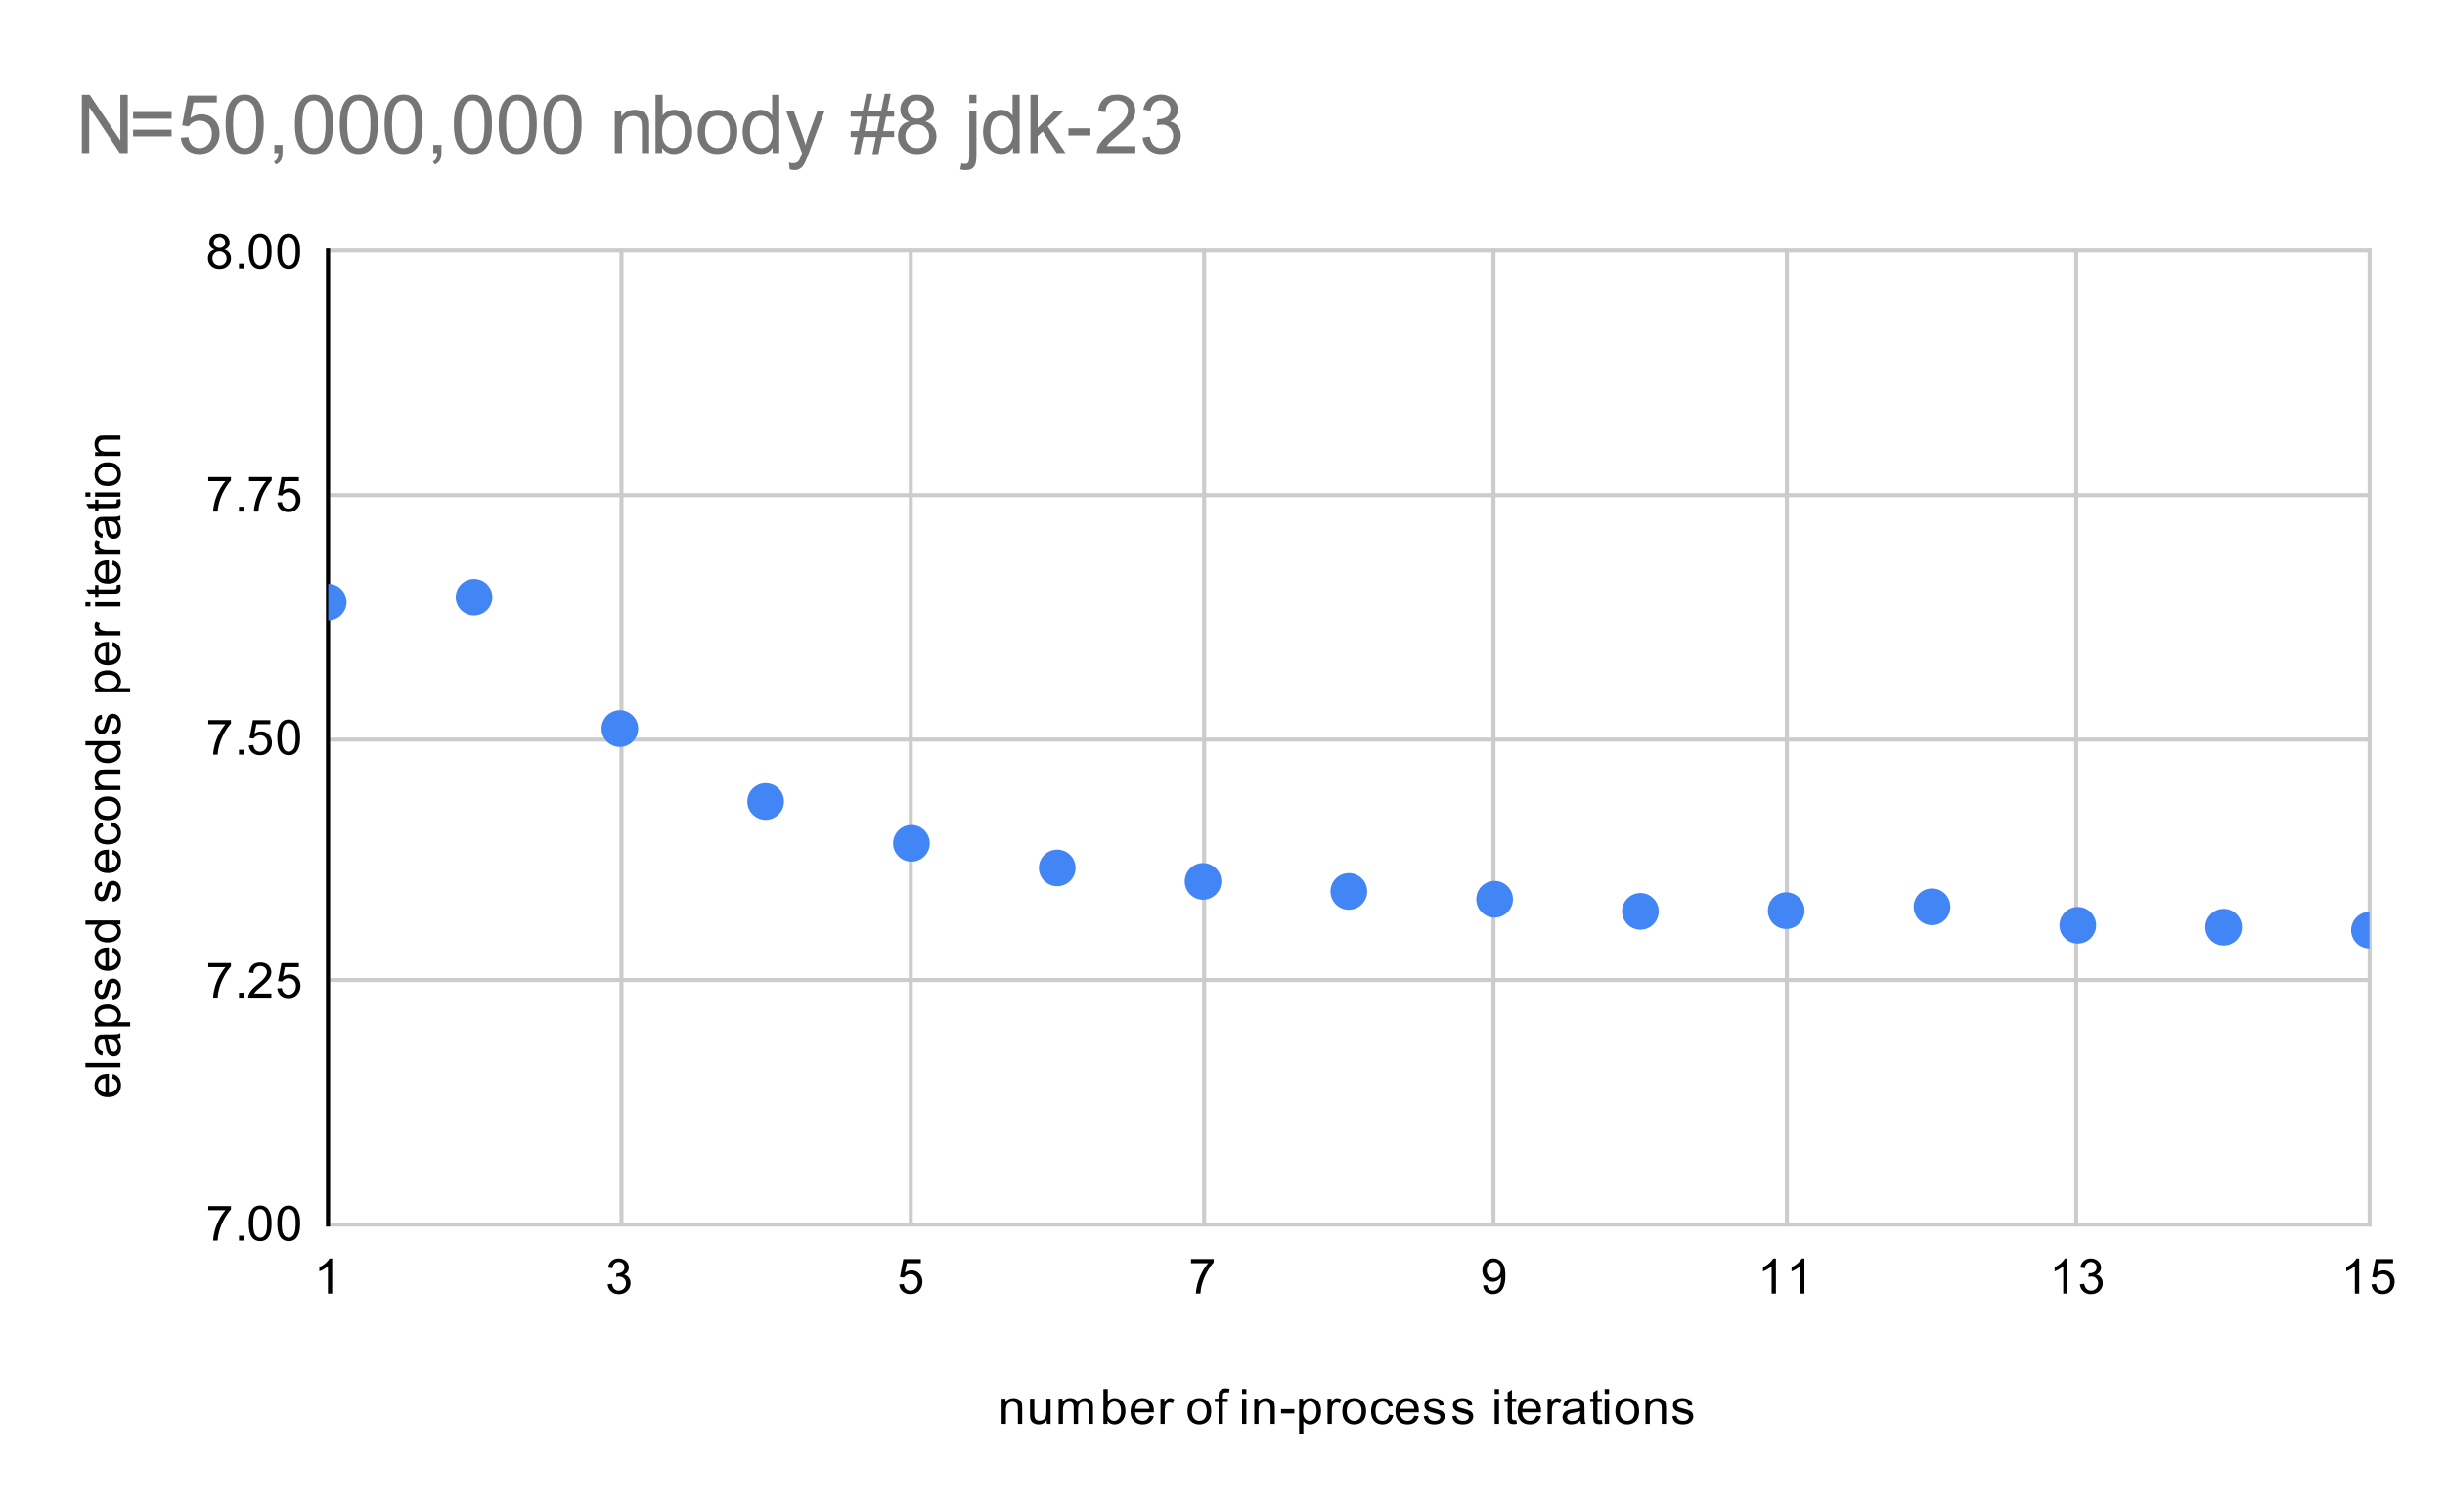 <svg version="1.1" viewBox="0.0 0.0 600.0 371.0" fill="none" stroke="none" stroke-linecap="square" stroke-miterlimit="10" width="600" height="371" xmlns:xlink="http://www.w3.org/1999/xlink" xmlns="http://www.w3.org/2000/svg"><path fill="#ffffff" d="M0 0L600.0 0L600.0 371.0L0 371.0L0 0Z" fill-rule="nonzero"/><path stroke="#cccccc" stroke-width="1.0" stroke-linecap="butt" d="M80.5 61.5L80.5 300.5" fill-rule="nonzero"/><path stroke="#cccccc" stroke-width="1.0" stroke-linecap="butt" d="M152.5 61.5L152.5 300.5" fill-rule="nonzero"/><path stroke="#cccccc" stroke-width="1.0" stroke-linecap="butt" d="M223.5 61.5L223.5 300.5" fill-rule="nonzero"/><path stroke="#cccccc" stroke-width="1.0" stroke-linecap="butt" d="M295.5 61.5L295.5 300.5" fill-rule="nonzero"/><path stroke="#cccccc" stroke-width="1.0" stroke-linecap="butt" d="M366.5 61.5L366.5 300.5" fill-rule="nonzero"/><path stroke="#cccccc" stroke-width="1.0" stroke-linecap="butt" d="M438.5 61.5L438.5 300.5" fill-rule="nonzero"/><path stroke="#cccccc" stroke-width="1.0" stroke-linecap="butt" d="M509.5 61.5L509.5 300.5" fill-rule="nonzero"/><path stroke="#cccccc" stroke-width="1.0" stroke-linecap="butt" d="M581.5 61.5L581.5 300.5" fill-rule="nonzero"/><path stroke="#cccccc" stroke-width="1.0" stroke-linecap="butt" d="M80.5 300.5L581.5 300.5" fill-rule="nonzero"/><path stroke="#cccccc" stroke-width="1.0" stroke-linecap="butt" d="M80.5 240.5L581.5 240.5" fill-rule="nonzero"/><path stroke="#cccccc" stroke-width="1.0" stroke-linecap="butt" d="M80.5 181.5L581.5 181.5" fill-rule="nonzero"/><path stroke="#cccccc" stroke-width="1.0" stroke-linecap="butt" d="M80.5 121.5L581.5 121.5" fill-rule="nonzero"/><path stroke="#cccccc" stroke-width="1.0" stroke-linecap="butt" d="M80.5 61.5L581.5 61.5" fill-rule="nonzero"/><path stroke="#000000" stroke-width="1.0" stroke-linecap="butt" stroke-opacity="0.0" d="M80.5 280.5L581.5 280.5" fill-rule="nonzero"/><path stroke="#000000" stroke-width="1.0" stroke-linecap="butt" stroke-opacity="0.0" d="M80.5 260.5L581.5 260.5" fill-rule="nonzero"/><path stroke="#000000" stroke-width="1.0" stroke-linecap="butt" stroke-opacity="0.0" d="M80.5 220.5L581.5 220.5" fill-rule="nonzero"/><path stroke="#000000" stroke-width="1.0" stroke-linecap="butt" stroke-opacity="0.0" d="M80.5 201.5L581.5 201.5" fill-rule="nonzero"/><path stroke="#000000" stroke-width="1.0" stroke-linecap="butt" stroke-opacity="0.0" d="M80.5 161.5L581.5 161.5" fill-rule="nonzero"/><path stroke="#000000" stroke-width="1.0" stroke-linecap="butt" stroke-opacity="0.0" d="M80.5 141.5L581.5 141.5" fill-rule="nonzero"/><path stroke="#000000" stroke-width="1.0" stroke-linecap="butt" stroke-opacity="0.0" d="M80.5 101.5L581.5 101.5" fill-rule="nonzero"/><path stroke="#000000" stroke-width="1.0" stroke-linecap="butt" stroke-opacity="0.0" d="M80.5 81.5L581.5 81.5" fill-rule="nonzero"/><path stroke="#000000" stroke-width="1.0" stroke-linecap="butt" d="M80.5 300.5L80.5 61.5" fill-rule="nonzero"/><clipPath id="id_0"><path d="M80.55 61.917L581.45 61.917L581.45 300.45L80.55 300.45L80.55 61.917Z" clip-rule="nonzero"/></clipPath><path fill="#4285f4" clip-path="url(#id_0)" d="M85.05 147.789C85.05 150.274 83.035 152.289 80.55 152.289C78.065 152.289 76.05 150.274 76.05 147.789C76.05 145.303 78.065 143.289 80.55 143.289C83.035 143.289 85.05 145.303 85.05 147.789Z" fill-rule="nonzero"/><path fill="#4285f4" clip-path="url(#id_0)" d="M120.829 146.596C120.829 149.081 118.814 151.096 116.329 151.096C113.843 151.096 111.829 149.081 111.829 146.596C111.829 144.111 113.843 142.096 116.329 142.096C118.814 142.096 120.829 144.111 120.829 146.596Z" fill-rule="nonzero"/><path fill="#4285f4" clip-path="url(#id_0)" d="M156.607 178.798C156.607 181.283 154.592 183.298 152.107 183.298C149.622 183.298 147.607 181.283 147.607 178.798C147.607 176.313 149.622 174.298 152.107 174.298C154.592 174.298 156.607 176.313 156.607 178.798Z" fill-rule="nonzero"/><path fill="#4285f4" clip-path="url(#id_0)" d="M192.386 196.688C192.386 199.173 190.371 201.188 187.886 201.188C185.4 201.188 183.386 199.173 183.386 196.688C183.386 194.203 185.4 192.188 187.886 192.188C190.371 192.188 192.386 194.203 192.386 196.688Z" fill-rule="nonzero"/><path fill="#4285f4" clip-path="url(#id_0)" d="M228.164 206.945C228.164 209.43 226.15 211.445 223.664 211.445C221.179 211.445 219.164 209.43 219.164 206.945C219.164 204.46 221.179 202.445 223.664 202.445C226.15 202.445 228.164 204.46 228.164 206.945Z" fill-rule="nonzero"/><path fill="#4285f4" clip-path="url(#id_0)" d="M263.943 212.988C263.943 215.473 261.928 217.488 259.443 217.488C256.958 217.488 254.943 215.473 254.943 212.988C254.943 210.502 256.958 208.488 259.443 208.488C261.928 208.488 263.943 210.502 263.943 212.988Z" fill-rule="nonzero"/><path fill="#4285f4" clip-path="url(#id_0)" d="M299.721 216.282C299.721 218.767 297.707 220.782 295.221 220.782C292.736 220.782 290.721 218.767 290.721 216.282C290.721 213.797 292.736 211.782 295.221 211.782C297.707 211.782 299.721 213.797 299.721 216.282Z" fill-rule="nonzero"/><path fill="#4285f4" clip-path="url(#id_0)" d="M335.5 218.752C335.5 221.238 333.485 223.252 331.0 223.252C328.515 223.252 326.5 221.238 326.5 218.752C326.5 216.267 328.515 214.252 331.0 214.252C333.485 214.252 335.5 216.267 335.5 218.752Z" fill-rule="nonzero"/><path fill="#4285f4" clip-path="url(#id_0)" d="M371.279 220.674C371.279 223.159 369.264 225.174 366.779 225.174C364.293 225.174 362.279 223.159 362.279 220.674C362.279 218.189 364.293 216.174 366.779 216.174C369.264 216.174 371.279 218.189 371.279 220.674Z" fill-rule="nonzero"/><path fill="#4285f4" clip-path="url(#id_0)" d="M407.057 223.642C407.057 226.128 405.042 228.142 402.557 228.142C400.072 228.142 398.057 226.128 398.057 223.642C398.057 221.157 400.072 219.142 402.557 219.142C405.042 219.142 407.057 221.157 407.057 223.642Z" fill-rule="nonzero"/><path fill="#4285f4" clip-path="url(#id_0)" d="M442.836 223.469C442.836 225.954 440.821 227.969 438.336 227.969C435.85 227.969 433.836 225.954 433.836 223.469C433.836 220.983 435.85 218.969 438.336 218.969C440.821 218.969 442.836 220.983 442.836 223.469Z" fill-rule="nonzero"/><path fill="#4285f4" clip-path="url(#id_0)" d="M478.614 222.529C478.614 225.014 476.6 227.029 474.114 227.029C471.629 227.029 469.614 225.014 469.614 222.529C469.614 220.044 471.629 218.029 474.114 218.029C476.6 218.029 478.614 220.044 478.614 222.529Z" fill-rule="nonzero"/><path fill="#4285f4" clip-path="url(#id_0)" d="M514.393 227.055C514.393 229.54 512.378 231.555 509.893 231.555C507.408 231.555 505.393 229.54 505.393 227.055C505.393 224.57 507.408 222.555 509.893 222.555C512.378 222.555 514.393 224.57 514.393 227.055Z" fill-rule="nonzero"/><path fill="#4285f4" clip-path="url(#id_0)" d="M550.171 227.527C550.171 230.012 548.157 232.027 545.671 232.027C543.186 232.027 541.171 230.012 541.171 227.527C541.171 225.042 543.186 223.027 545.671 223.027C548.157 223.027 550.171 225.042 550.171 227.527Z" fill-rule="nonzero"/><path fill="#4285f4" clip-path="url(#id_0)" d="M585.95 228.254C585.95 230.739 583.935 232.754 581.45 232.754C578.965 232.754 576.95 230.739 576.95 228.254C576.95 225.769 578.965 223.754 581.45 223.754C583.935 223.754 585.95 225.769 585.95 228.254Z" fill-rule="nonzero"/><path fill="#000000" d="M245.797 349.45L245.797 343.231L246.734 343.231L246.734 344.106Q247.422 343.091 248.719 343.091Q249.281 343.091 249.75 343.294Q250.234 343.497 250.469 343.825Q250.703 344.153 250.797 344.591Q250.844 344.887 250.844 345.622L250.844 349.45L249.797 349.45L249.797 345.669Q249.797 345.012 249.672 344.7Q249.547 344.387 249.234 344.2Q248.922 343.997 248.5 343.997Q247.828 343.997 247.328 344.434Q246.844 344.856 246.844 346.044L246.844 349.45L245.797 349.45ZM256.875 349.45L256.875 348.528Q256.141 349.591 254.891 349.591Q254.344 349.591 253.859 349.387Q253.391 349.169 253.156 348.856Q252.922 348.528 252.828 348.059Q252.766 347.762 252.766 347.075L252.766 343.231L253.828 343.231L253.828 346.684Q253.828 347.497 253.891 347.794Q253.984 348.2 254.297 348.45Q254.625 348.684 255.109 348.684Q255.578 348.684 255.984 348.45Q256.406 348.2 256.578 347.778Q256.766 347.356 256.766 346.559L256.766 343.231L257.812 343.231L257.812 349.45L256.875 349.45ZM259.797 349.45L259.797 343.231L260.734 343.231L260.734 344.106Q261.031 343.637 261.516 343.372Q262.0 343.091 262.625 343.091Q263.312 343.091 263.75 343.372Q264.203 343.653 264.375 344.169Q265.125 343.091 266.297 343.091Q267.234 343.091 267.719 343.606Q268.219 344.106 268.219 345.184L268.219 349.45L267.172 349.45L267.172 345.528Q267.172 344.903 267.062 344.622Q266.969 344.341 266.703 344.169Q266.438 343.997 266.062 343.997Q265.406 343.997 264.969 344.434Q264.547 344.872 264.547 345.841L264.547 349.45L263.484 349.45L263.484 345.403Q263.484 344.7 263.219 344.356Q262.969 343.997 262.391 343.997Q261.938 343.997 261.562 344.231Q261.188 344.466 261.016 344.919Q260.844 345.372 260.844 346.216L260.844 349.45L259.797 349.45ZM271.766 349.45L270.781 349.45L270.781 340.856L271.844 340.856L271.844 343.919Q272.516 343.091 273.547 343.091Q274.125 343.091 274.625 343.325Q275.141 343.544 275.469 343.966Q275.812 344.387 276.0 344.981Q276.188 345.575 276.188 346.247Q276.188 347.841 275.391 348.716Q274.594 349.591 273.5 349.591Q272.391 349.591 271.766 348.669L271.766 349.45ZM271.75 346.294Q271.75 347.403 272.062 347.903Q272.562 348.716 273.406 348.716Q274.094 348.716 274.594 348.122Q275.109 347.528 275.109 346.325Q275.109 345.106 274.625 344.528Q274.141 343.95 273.453 343.95Q272.766 343.95 272.25 344.559Q271.75 345.153 271.75 346.294ZM282.047 347.45L283.141 347.575Q282.891 348.528 282.188 349.059Q281.484 349.591 280.406 349.591Q279.047 349.591 278.234 348.747Q277.438 347.903 277.438 346.387Q277.438 344.825 278.25 343.966Q279.062 343.091 280.344 343.091Q281.594 343.091 282.375 343.934Q283.172 344.778 283.172 346.325Q283.172 346.419 283.172 346.606L278.531 346.606Q278.594 347.637 279.109 348.184Q279.625 348.716 280.406 348.716Q280.984 348.716 281.391 348.419Q281.812 348.106 282.047 347.45ZM278.594 345.747L282.062 345.747Q282.0 344.95 281.672 344.559Q281.156 343.95 280.359 343.95Q279.625 343.95 279.125 344.434Q278.641 344.919 278.594 345.747ZM284.781 349.45L284.781 343.231L285.734 343.231L285.734 344.169Q286.094 343.512 286.391 343.309Q286.703 343.091 287.078 343.091Q287.609 343.091 288.156 343.419L287.797 344.403Q287.406 344.169 287.031 344.169Q286.672 344.169 286.391 344.387Q286.125 344.591 286.016 344.966Q285.828 345.528 285.828 346.184L285.828 349.45L284.781 349.45ZM291.406 346.341Q291.406 344.606 292.359 343.778Q293.156 343.091 294.312 343.091Q295.594 343.091 296.406 343.934Q297.234 344.762 297.234 346.247Q297.234 347.45 296.875 348.137Q296.516 348.825 295.812 349.216Q295.125 349.591 294.312 349.591Q293.016 349.591 292.203 348.762Q291.406 347.919 291.406 346.341ZM292.484 346.341Q292.484 347.528 293.0 348.122Q293.531 348.716 294.312 348.716Q295.109 348.716 295.625 348.122Q296.141 347.528 296.141 346.309Q296.141 345.153 295.609 344.559Q295.094 343.966 294.312 343.966Q293.531 343.966 293.0 344.559Q292.484 345.137 292.484 346.341ZM299.047 349.45L299.047 344.044L298.109 344.044L298.109 343.231L299.047 343.231L299.047 342.559Q299.047 341.934 299.156 341.637Q299.312 341.216 299.688 340.966Q300.078 340.716 300.766 340.716Q301.219 340.716 301.75 340.825L301.594 341.731Q301.266 341.684 300.969 341.684Q300.484 341.684 300.281 341.887Q300.094 342.091 300.094 342.653L300.094 343.231L301.312 343.231L301.312 344.044L300.094 344.044L300.094 349.45L299.047 349.45ZM304.797 342.075L304.797 340.856L305.859 340.856L305.859 342.075L304.797 342.075ZM304.797 349.45L304.797 343.231L305.859 343.231L305.859 349.45L304.797 349.45ZM307.797 349.45L307.797 343.231L308.734 343.231L308.734 344.106Q309.422 343.091 310.719 343.091Q311.281 343.091 311.75 343.294Q312.234 343.497 312.469 343.825Q312.703 344.153 312.797 344.591Q312.844 344.887 312.844 345.622L312.844 349.45L311.797 349.45L311.797 345.669Q311.797 345.012 311.672 344.7Q311.547 344.387 311.234 344.2Q310.922 343.997 310.5 343.997Q309.828 343.997 309.328 344.434Q308.844 344.856 308.844 346.044L308.844 349.45L307.797 349.45ZM314.375 346.872L314.375 345.809L317.625 345.809L317.625 346.872L314.375 346.872ZM318.797 351.841L318.797 343.231L319.75 343.231L319.75 344.028Q320.094 343.559 320.516 343.325Q320.953 343.091 321.562 343.091Q322.359 343.091 322.969 343.497Q323.578 343.903 323.875 344.653Q324.188 345.403 324.188 346.294Q324.188 347.247 323.844 348.012Q323.516 348.778 322.859 349.184Q322.203 349.591 321.484 349.591Q320.953 349.591 320.531 349.372Q320.109 349.137 319.844 348.809L319.844 351.841L318.797 351.841ZM319.75 346.372Q319.75 347.575 320.234 348.153Q320.719 348.716 321.406 348.716Q322.109 348.716 322.609 348.122Q323.109 347.528 323.109 346.278Q323.109 345.091 322.625 344.512Q322.141 343.919 321.453 343.919Q320.781 343.919 320.266 344.544Q319.75 345.169 319.75 346.372ZM325.781 349.45L325.781 343.231L326.734 343.231L326.734 344.169Q327.094 343.512 327.391 343.309Q327.703 343.091 328.078 343.091Q328.609 343.091 329.156 343.419L328.797 344.403Q328.406 344.169 328.031 344.169Q327.672 344.169 327.391 344.387Q327.125 344.591 327.016 344.966Q326.828 345.528 326.828 346.184L326.828 349.45L325.781 349.45ZM329.406 346.341Q329.406 344.606 330.359 343.778Q331.156 343.091 332.312 343.091Q333.594 343.091 334.406 343.934Q335.234 344.762 335.234 346.247Q335.234 347.45 334.875 348.137Q334.516 348.825 333.812 349.216Q333.125 349.591 332.312 349.591Q331.016 349.591 330.203 348.762Q329.406 347.919 329.406 346.341ZM330.484 346.341Q330.484 347.528 331.0 348.122Q331.531 348.716 332.312 348.716Q333.109 348.716 333.625 348.122Q334.141 347.528 334.141 346.309Q334.141 345.153 333.609 344.559Q333.094 343.966 332.312 343.966Q331.531 343.966 331.0 344.559Q330.484 345.137 330.484 346.341ZM340.859 347.169L341.891 347.309Q341.719 348.372 341.016 348.981Q340.312 349.591 339.297 349.591Q338.016 349.591 337.234 348.762Q336.469 347.919 336.469 346.356Q336.469 345.356 336.797 344.606Q337.141 343.841 337.812 343.466Q338.5 343.091 339.312 343.091Q340.312 343.091 340.953 343.606Q341.609 344.106 341.797 345.059L340.766 345.216Q340.625 344.591 340.25 344.278Q339.875 343.95 339.344 343.95Q338.547 343.95 338.047 344.528Q337.547 345.091 337.547 346.325Q337.547 347.591 338.031 348.153Q338.516 348.716 339.281 348.716Q339.906 348.716 340.312 348.341Q340.734 347.966 340.859 347.169ZM347.047 347.45L348.141 347.575Q347.891 348.528 347.188 349.059Q346.484 349.591 345.406 349.591Q344.047 349.591 343.234 348.747Q342.438 347.903 342.438 346.387Q342.438 344.825 343.25 343.966Q344.062 343.091 345.344 343.091Q346.594 343.091 347.375 343.934Q348.172 344.778 348.172 346.325Q348.172 346.419 348.172 346.606L343.531 346.606Q343.594 347.637 344.109 348.184Q344.625 348.716 345.406 348.716Q345.984 348.716 346.391 348.419Q346.812 348.106 347.047 347.45ZM343.594 345.747L347.062 345.747Q347.0 344.95 346.672 344.559Q346.156 343.95 345.359 343.95Q344.625 343.95 344.125 344.434Q343.641 344.919 343.594 345.747ZM349.375 347.591L350.406 347.434Q350.5 348.059 350.891 348.387Q351.297 348.716 352.031 348.716Q352.75 348.716 353.094 348.434Q353.453 348.137 353.453 347.731Q353.453 347.372 353.141 347.169Q352.922 347.028 352.062 346.809Q350.906 346.512 350.453 346.309Q350.016 346.091 349.781 345.716Q349.547 345.341 349.547 344.872Q349.547 344.466 349.734 344.106Q349.922 343.747 350.25 343.512Q350.5 343.341 350.922 343.216Q351.344 343.091 351.844 343.091Q352.562 343.091 353.109 343.309Q353.672 343.512 353.938 343.872Q354.203 344.231 354.297 344.825L353.266 344.966Q353.203 344.497 352.859 344.231Q352.531 343.95 351.906 343.95Q351.188 343.95 350.875 344.2Q350.562 344.434 350.562 344.762Q350.562 344.966 350.688 345.122Q350.828 345.294 351.094 345.403Q351.25 345.466 352.031 345.669Q353.156 345.981 353.594 346.169Q354.031 346.356 354.281 346.716Q354.531 347.075 354.531 347.622Q354.531 348.153 354.219 348.622Q353.922 349.075 353.344 349.341Q352.766 349.591 352.031 349.591Q350.812 349.591 350.172 349.091Q349.547 348.575 349.375 347.591ZM356.375 347.591L357.406 347.434Q357.5 348.059 357.891 348.387Q358.297 348.716 359.031 348.716Q359.75 348.716 360.094 348.434Q360.453 348.137 360.453 347.731Q360.453 347.372 360.141 347.169Q359.922 347.028 359.062 346.809Q357.906 346.512 357.453 346.309Q357.016 346.091 356.781 345.716Q356.547 345.341 356.547 344.872Q356.547 344.466 356.734 344.106Q356.922 343.747 357.25 343.512Q357.5 343.341 357.922 343.216Q358.344 343.091 358.844 343.091Q359.562 343.091 360.109 343.309Q360.672 343.512 360.938 343.872Q361.203 344.231 361.297 344.825L360.266 344.966Q360.203 344.497 359.859 344.231Q359.531 343.95 358.906 343.95Q358.188 343.95 357.875 344.2Q357.562 344.434 357.562 344.762Q357.562 344.966 357.688 345.122Q357.828 345.294 358.094 345.403Q358.25 345.466 359.031 345.669Q360.156 345.981 360.594 346.169Q361.031 346.356 361.281 346.716Q361.531 347.075 361.531 347.622Q361.531 348.153 361.219 348.622Q360.922 349.075 360.344 349.341Q359.766 349.591 359.031 349.591Q357.812 349.591 357.172 349.091Q356.547 348.575 356.375 347.591ZM366.797 342.075L366.797 340.856L367.859 340.856L367.859 342.075L366.797 342.075ZM366.797 349.45L366.797 343.231L367.859 343.231L367.859 349.45L366.797 349.45ZM372.094 348.512L372.25 349.434Q371.797 349.528 371.453 349.528Q370.875 349.528 370.562 349.356Q370.25 349.169 370.109 348.872Q369.984 348.575 369.984 347.622L369.984 344.044L369.219 344.044L369.219 343.231L369.984 343.231L369.984 341.684L371.031 341.059L371.031 343.231L372.094 343.231L372.094 344.044L371.031 344.044L371.031 347.684Q371.031 348.137 371.078 348.262Q371.141 348.387 371.266 348.466Q371.391 348.544 371.625 348.544Q371.812 348.544 372.094 348.512ZM377.047 347.45L378.141 347.575Q377.891 348.528 377.188 349.059Q376.484 349.591 375.406 349.591Q374.047 349.591 373.234 348.747Q372.438 347.903 372.438 346.387Q372.438 344.825 373.25 343.966Q374.062 343.091 375.344 343.091Q376.594 343.091 377.375 343.934Q378.172 344.778 378.172 346.325Q378.172 346.419 378.172 346.606L373.531 346.606Q373.594 347.637 374.109 348.184Q374.625 348.716 375.406 348.716Q375.984 348.716 376.391 348.419Q376.812 348.106 377.047 347.45ZM373.594 345.747L377.062 345.747Q377.0 344.95 376.672 344.559Q376.156 343.95 375.359 343.95Q374.625 343.95 374.125 344.434Q373.641 344.919 373.594 345.747ZM379.781 349.45L379.781 343.231L380.734 343.231L380.734 344.169Q381.094 343.512 381.391 343.309Q381.703 343.091 382.078 343.091Q382.609 343.091 383.156 343.419L382.797 344.403Q382.406 344.169 382.031 344.169Q381.672 344.169 381.391 344.387Q381.125 344.591 381.016 344.966Q380.828 345.528 380.828 346.184L380.828 349.45L379.781 349.45ZM387.859 348.684Q387.266 349.184 386.719 349.387Q386.188 349.591 385.562 349.591Q384.531 349.591 383.984 349.091Q383.438 348.591 383.438 347.809Q383.438 347.356 383.641 346.981Q383.844 346.591 384.188 346.372Q384.531 346.137 384.953 346.028Q385.25 345.934 385.891 345.856Q387.156 345.716 387.766 345.497Q387.766 345.278 387.766 345.231Q387.766 344.575 387.469 344.309Q387.062 343.966 386.266 343.966Q385.531 343.966 385.172 344.231Q384.812 344.481 384.641 345.137L383.609 344.997Q383.75 344.341 384.078 343.934Q384.406 343.528 385.016 343.309Q385.625 343.091 386.422 343.091Q387.219 343.091 387.719 343.278Q388.219 343.466 388.453 343.747Q388.688 344.028 388.781 344.466Q388.828 344.731 388.828 345.434L388.828 346.841Q388.828 348.309 388.891 348.7Q388.969 349.091 389.172 349.45L388.062 349.45Q387.906 349.122 387.859 348.684ZM387.766 346.325Q387.188 346.559 386.047 346.731Q385.391 346.825 385.125 346.95Q384.859 347.059 384.703 347.278Q384.562 347.497 384.562 347.778Q384.562 348.2 384.875 348.481Q385.203 348.762 385.812 348.762Q386.422 348.762 386.891 348.497Q387.375 348.231 387.594 347.762Q387.766 347.403 387.766 346.716L387.766 346.325ZM393.094 348.512L393.25 349.434Q392.797 349.528 392.453 349.528Q391.875 349.528 391.562 349.356Q391.25 349.169 391.109 348.872Q390.984 348.575 390.984 347.622L390.984 344.044L390.219 344.044L390.219 343.231L390.984 343.231L390.984 341.684L392.031 341.059L392.031 343.231L393.094 343.231L393.094 344.044L392.031 344.044L392.031 347.684Q392.031 348.137 392.078 348.262Q392.141 348.387 392.266 348.466Q392.391 348.544 392.625 348.544Q392.812 348.544 393.094 348.512ZM393.797 342.075L393.797 340.856L394.859 340.856L394.859 342.075L393.797 342.075ZM393.797 349.45L393.797 343.231L394.859 343.231L394.859 349.45L393.797 349.45ZM396.406 346.341Q396.406 344.606 397.359 343.778Q398.156 343.091 399.312 343.091Q400.594 343.091 401.406 343.934Q402.234 344.762 402.234 346.247Q402.234 347.45 401.875 348.137Q401.516 348.825 400.812 349.216Q400.125 349.591 399.312 349.591Q398.016 349.591 397.203 348.762Q396.406 347.919 396.406 346.341ZM397.484 346.341Q397.484 347.528 398.0 348.122Q398.531 348.716 399.312 348.716Q400.109 348.716 400.625 348.122Q401.141 347.528 401.141 346.309Q401.141 345.153 400.609 344.559Q400.094 343.966 399.312 343.966Q398.531 343.966 398.0 344.559Q397.484 345.137 397.484 346.341ZM403.797 349.45L403.797 343.231L404.734 343.231L404.734 344.106Q405.422 343.091 406.719 343.091Q407.281 343.091 407.75 343.294Q408.234 343.497 408.469 343.825Q408.703 344.153 408.797 344.591Q408.844 344.887 408.844 345.622L408.844 349.45L407.797 349.45L407.797 345.669Q407.797 345.012 407.672 344.7Q407.547 344.387 407.234 344.2Q406.922 343.997 406.5 343.997Q405.828 343.997 405.328 344.434Q404.844 344.856 404.844 346.044L404.844 349.45L403.797 349.45ZM410.375 347.591L411.406 347.434Q411.5 348.059 411.891 348.387Q412.297 348.716 413.031 348.716Q413.75 348.716 414.094 348.434Q414.453 348.137 414.453 347.731Q414.453 347.372 414.141 347.169Q413.922 347.028 413.062 346.809Q411.906 346.512 411.453 346.309Q411.016 346.091 410.781 345.716Q410.547 345.341 410.547 344.872Q410.547 344.466 410.734 344.106Q410.922 343.747 411.25 343.512Q411.5 343.341 411.922 343.216Q412.344 343.091 412.844 343.091Q413.562 343.091 414.109 343.309Q414.672 343.512 414.938 343.872Q415.203 344.231 415.297 344.825L414.266 344.966Q414.203 344.497 413.859 344.231Q413.531 343.95 412.906 343.95Q412.188 343.95 411.875 344.2Q411.562 344.434 411.562 344.762Q411.562 344.966 411.688 345.122Q411.828 345.294 412.094 345.403Q412.25 345.466 413.031 345.669Q414.156 345.981 414.594 346.169Q415.031 346.356 415.281 346.716Q415.531 347.075 415.531 347.622Q415.531 348.153 415.219 348.622Q414.922 349.075 414.344 349.341Q413.766 349.591 413.031 349.591Q411.812 349.591 411.172 349.091Q410.547 348.575 410.375 347.591Z" fill-rule="nonzero"/><path fill="#000000" d="M27.55 264.636L27.675 263.543Q28.628 263.793 29.159 264.496Q29.691 265.199 29.691 266.277Q29.691 267.636 28.847 268.449Q28.003 269.246 26.488 269.246Q24.925 269.246 24.066 268.433Q23.191 267.621 23.191 266.34Q23.191 265.09 24.034 264.308Q24.878 263.511 26.425 263.511Q26.519 263.511 26.706 263.511L26.706 268.152Q27.738 268.09 28.284 267.574Q28.816 267.058 28.816 266.277Q28.816 265.699 28.519 265.293Q28.206 264.871 27.55 264.636ZM25.847 268.09L25.847 264.621Q25.05 264.683 24.659 265.011Q24.05 265.527 24.05 266.324Q24.05 267.058 24.534 267.558Q25.019 268.043 25.847 268.09ZM29.55 261.918L20.956 261.918L20.956 260.855L29.55 260.855L29.55 261.918ZM28.784 254.824Q29.284 255.418 29.488 255.965Q29.691 256.496 29.691 257.121Q29.691 258.152 29.191 258.699Q28.691 259.246 27.909 259.246Q27.456 259.246 27.081 259.043Q26.691 258.84 26.472 258.496Q26.238 258.152 26.128 257.73Q26.034 257.433 25.956 256.793Q25.816 255.527 25.597 254.918Q25.378 254.918 25.331 254.918Q24.675 254.918 24.409 255.215Q24.066 255.621 24.066 256.418Q24.066 257.152 24.331 257.511Q24.581 257.871 25.238 258.043L25.097 259.074Q24.441 258.933 24.034 258.605Q23.628 258.277 23.409 257.668Q23.191 257.058 23.191 256.261Q23.191 255.465 23.378 254.965Q23.566 254.465 23.847 254.23Q24.128 253.996 24.566 253.902Q24.831 253.855 25.534 253.855L26.941 253.855Q28.409 253.855 28.8 253.793Q29.191 253.715 29.55 253.511L29.55 254.621Q29.222 254.777 28.784 254.824ZM26.425 254.918Q26.659 255.496 26.831 256.636Q26.925 257.293 27.05 257.558Q27.159 257.824 27.378 257.98Q27.597 258.121 27.878 258.121Q28.3 258.121 28.581 257.808Q28.863 257.48 28.863 256.871Q28.863 256.261 28.597 255.793Q28.331 255.308 27.863 255.09Q27.503 254.918 26.816 254.918L26.425 254.918ZM31.941 251.886L23.331 251.886L23.331 250.933L24.128 250.933Q23.659 250.59 23.425 250.168Q23.191 249.73 23.191 249.121Q23.191 248.324 23.597 247.715Q24.003 247.105 24.753 246.808Q25.503 246.496 26.394 246.496Q27.347 246.496 28.113 246.84Q28.878 247.168 29.284 247.824Q29.691 248.48 29.691 249.199Q29.691 249.73 29.472 250.152Q29.238 250.574 28.909 250.84L31.941 250.84L31.941 251.886ZM26.472 250.933Q27.675 250.933 28.253 250.449Q28.816 249.965 28.816 249.277Q28.816 248.574 28.222 248.074Q27.628 247.574 26.378 247.574Q25.191 247.574 24.613 248.058Q24.019 248.543 24.019 249.23Q24.019 249.902 24.644 250.418Q25.269 250.933 26.472 250.933ZM27.691 245.308L27.534 244.277Q28.159 244.183 28.488 243.793Q28.816 243.386 28.816 242.652Q28.816 241.933 28.534 241.59Q28.238 241.23 27.831 241.23Q27.472 241.23 27.269 241.543Q27.128 241.761 26.909 242.621Q26.613 243.777 26.409 244.23Q26.191 244.668 25.816 244.902Q25.441 245.136 24.972 245.136Q24.566 245.136 24.206 244.949Q23.847 244.761 23.613 244.433Q23.441 244.183 23.316 243.761Q23.191 243.34 23.191 242.84Q23.191 242.121 23.409 241.574Q23.613 241.011 23.972 240.746Q24.331 240.48 24.925 240.386L25.066 241.418Q24.597 241.48 24.331 241.824Q24.05 242.152 24.05 242.777Q24.05 243.496 24.3 243.808Q24.534 244.121 24.863 244.121Q25.066 244.121 25.222 243.996Q25.394 243.855 25.503 243.59Q25.566 243.433 25.769 242.652Q26.081 241.527 26.269 241.09Q26.456 240.652 26.816 240.402Q27.175 240.152 27.722 240.152Q28.253 240.152 28.722 240.465Q29.175 240.761 29.441 241.34Q29.691 241.918 29.691 242.652Q29.691 243.871 29.191 244.511Q28.675 245.136 27.691 245.308ZM27.55 233.636L27.675 232.543Q28.628 232.793 29.159 233.496Q29.691 234.199 29.691 235.277Q29.691 236.636 28.847 237.449Q28.003 238.246 26.488 238.246Q24.925 238.246 24.066 237.433Q23.191 236.621 23.191 235.34Q23.191 234.09 24.034 233.308Q24.878 232.511 26.425 232.511Q26.519 232.511 26.706 232.511L26.706 237.152Q27.738 237.09 28.284 236.574Q28.816 236.058 28.816 235.277Q28.816 234.699 28.519 234.293Q28.206 233.871 27.55 233.636ZM25.847 237.09L25.847 233.621Q25.05 233.683 24.659 234.011Q24.05 234.527 24.05 235.324Q24.05 236.058 24.534 236.558Q25.019 237.043 25.847 237.09ZM29.55 226.855L28.769 226.855Q29.691 227.449 29.691 228.59Q29.691 229.34 29.284 229.965Q28.863 230.59 28.128 230.933Q27.394 231.277 26.441 231.277Q25.519 231.277 24.753 230.965Q23.988 230.652 23.597 230.027Q23.191 229.402 23.191 228.636Q23.191 228.074 23.425 227.636Q23.659 227.199 24.034 226.918L20.956 226.918L20.956 225.871L29.55 225.871L29.55 226.855ZM26.441 230.183Q27.644 230.183 28.238 229.683Q28.816 229.183 28.816 228.496Q28.816 227.808 28.253 227.324Q27.691 226.84 26.534 226.84Q25.253 226.84 24.659 227.34Q24.066 227.824 24.066 228.543Q24.066 229.246 24.644 229.715Q25.206 230.183 26.441 230.183ZM27.691 221.308L27.534 220.277Q28.159 220.183 28.488 219.793Q28.816 219.386 28.816 218.652Q28.816 217.933 28.534 217.59Q28.238 217.23 27.831 217.23Q27.472 217.23 27.269 217.543Q27.128 217.761 26.909 218.621Q26.613 219.777 26.409 220.23Q26.191 220.668 25.816 220.902Q25.441 221.136 24.972 221.136Q24.566 221.136 24.206 220.949Q23.847 220.761 23.613 220.433Q23.441 220.183 23.316 219.761Q23.191 219.34 23.191 218.84Q23.191 218.121 23.409 217.574Q23.613 217.011 23.972 216.746Q24.331 216.48 24.925 216.386L25.066 217.418Q24.597 217.48 24.331 217.824Q24.05 218.152 24.05 218.777Q24.05 219.496 24.3 219.808Q24.534 220.121 24.863 220.121Q25.066 220.121 25.222 219.996Q25.394 219.855 25.503 219.59Q25.566 219.433 25.769 218.652Q26.081 217.527 26.269 217.09Q26.456 216.652 26.816 216.402Q27.175 216.152 27.722 216.152Q28.253 216.152 28.722 216.465Q29.175 216.761 29.441 217.34Q29.691 217.918 29.691 218.652Q29.691 219.871 29.191 220.511Q28.675 221.136 27.691 221.308ZM27.55 209.636L27.675 208.543Q28.628 208.793 29.159 209.496Q29.691 210.199 29.691 211.277Q29.691 212.636 28.847 213.449Q28.003 214.246 26.488 214.246Q24.925 214.246 24.066 213.433Q23.191 212.621 23.191 211.34Q23.191 210.09 24.034 209.308Q24.878 208.511 26.425 208.511Q26.519 208.511 26.706 208.511L26.706 213.152Q27.738 213.09 28.284 212.574Q28.816 212.058 28.816 211.277Q28.816 210.699 28.519 210.293Q28.206 209.871 27.55 209.636ZM25.847 213.09L25.847 209.621Q25.05 209.683 24.659 210.011Q24.05 210.527 24.05 211.324Q24.05 212.058 24.534 212.558Q25.019 213.043 25.847 213.09ZM27.269 202.824L27.409 201.793Q28.472 201.965 29.081 202.668Q29.691 203.371 29.691 204.386Q29.691 205.668 28.863 206.449Q28.019 207.215 26.456 207.215Q25.456 207.215 24.706 206.886Q23.941 206.543 23.566 205.871Q23.191 205.183 23.191 204.371Q23.191 203.371 23.706 202.73Q24.206 202.074 25.159 201.886L25.316 202.918Q24.691 203.058 24.378 203.433Q24.05 203.808 24.05 204.34Q24.05 205.136 24.628 205.636Q25.191 206.136 26.425 206.136Q27.691 206.136 28.253 205.652Q28.816 205.168 28.816 204.402Q28.816 203.777 28.441 203.371Q28.066 202.949 27.269 202.824ZM26.441 201.277Q24.706 201.277 23.878 200.324Q23.191 199.527 23.191 198.371Q23.191 197.09 24.034 196.277Q24.863 195.449 26.347 195.449Q27.55 195.449 28.238 195.808Q28.925 196.168 29.316 196.871Q29.691 197.558 29.691 198.371Q29.691 199.668 28.863 200.48Q28.019 201.277 26.441 201.277ZM26.441 200.199Q27.628 200.199 28.222 199.683Q28.816 199.152 28.816 198.371Q28.816 197.574 28.222 197.058Q27.628 196.543 26.409 196.543Q25.253 196.543 24.659 197.074Q24.066 197.59 24.066 198.371Q24.066 199.152 24.659 199.683Q25.238 200.199 26.441 200.199ZM29.55 193.886L23.331 193.886L23.331 192.949L24.206 192.949Q23.191 192.261 23.191 190.965Q23.191 190.402 23.394 189.933Q23.597 189.449 23.925 189.215Q24.253 188.98 24.691 188.886Q24.988 188.84 25.722 188.84L29.55 188.84L29.55 189.886L25.769 189.886Q25.113 189.886 24.8 190.011Q24.488 190.136 24.3 190.449Q24.097 190.761 24.097 191.183Q24.097 191.855 24.534 192.355Q24.956 192.84 26.144 192.84L29.55 192.84L29.55 193.886ZM29.55 182.855L28.769 182.855Q29.691 183.449 29.691 184.59Q29.691 185.34 29.284 185.965Q28.863 186.59 28.128 186.933Q27.394 187.277 26.441 187.277Q25.519 187.277 24.753 186.965Q23.988 186.652 23.597 186.027Q23.191 185.402 23.191 184.636Q23.191 184.074 23.425 183.636Q23.659 183.199 24.034 182.918L20.956 182.918L20.956 181.871L29.55 181.871L29.55 182.855ZM26.441 186.183Q27.644 186.183 28.238 185.683Q28.816 185.183 28.816 184.496Q28.816 183.808 28.253 183.324Q27.691 182.84 26.534 182.84Q25.253 182.84 24.659 183.34Q24.066 183.824 24.066 184.543Q24.066 185.246 24.644 185.715Q25.206 186.183 26.441 186.183ZM27.691 180.308L27.534 179.277Q28.159 179.183 28.488 178.793Q28.816 178.386 28.816 177.652Q28.816 176.933 28.534 176.59Q28.238 176.23 27.831 176.23Q27.472 176.23 27.269 176.543Q27.128 176.761 26.909 177.621Q26.613 178.777 26.409 179.23Q26.191 179.668 25.816 179.902Q25.441 180.136 24.972 180.136Q24.566 180.136 24.206 179.949Q23.847 179.761 23.613 179.433Q23.441 179.183 23.316 178.761Q23.191 178.34 23.191 177.84Q23.191 177.121 23.409 176.574Q23.613 176.011 23.972 175.746Q24.331 175.48 24.925 175.386L25.066 176.418Q24.597 176.48 24.331 176.824Q24.05 177.152 24.05 177.777Q24.05 178.496 24.3 178.808Q24.534 179.121 24.863 179.121Q25.066 179.121 25.222 178.996Q25.394 178.855 25.503 178.59Q25.566 178.433 25.769 177.652Q26.081 176.527 26.269 176.09Q26.456 175.652 26.816 175.402Q27.175 175.152 27.722 175.152Q28.253 175.152 28.722 175.465Q29.175 175.761 29.441 176.34Q29.691 176.918 29.691 177.652Q29.691 178.871 29.191 179.511Q28.675 180.136 27.691 180.308ZM31.941 169.886L23.331 169.886L23.331 168.933L24.128 168.933Q23.659 168.59 23.425 168.168Q23.191 167.73 23.191 167.121Q23.191 166.324 23.597 165.715Q24.003 165.105 24.753 164.808Q25.503 164.496 26.394 164.496Q27.347 164.496 28.113 164.84Q28.878 165.168 29.284 165.824Q29.691 166.48 29.691 167.199Q29.691 167.73 29.472 168.152Q29.238 168.574 28.909 168.84L31.941 168.84L31.941 169.886ZM26.472 168.933Q27.675 168.933 28.253 168.449Q28.816 167.965 28.816 167.277Q28.816 166.574 28.222 166.074Q27.628 165.574 26.378 165.574Q25.191 165.574 24.613 166.058Q24.019 166.543 24.019 167.23Q24.019 167.902 24.644 168.418Q25.269 168.933 26.472 168.933ZM27.55 158.636L27.675 157.543Q28.628 157.793 29.159 158.496Q29.691 159.199 29.691 160.277Q29.691 161.636 28.847 162.449Q28.003 163.246 26.488 163.246Q24.925 163.246 24.066 162.433Q23.191 161.621 23.191 160.34Q23.191 159.09 24.034 158.308Q24.878 157.511 26.425 157.511Q26.519 157.511 26.706 157.511L26.706 162.152Q27.738 162.09 28.284 161.574Q28.816 161.058 28.816 160.277Q28.816 159.699 28.519 159.293Q28.206 158.871 27.55 158.636ZM25.847 162.09L25.847 158.621Q25.05 158.683 24.659 159.011Q24.05 159.527 24.05 160.324Q24.05 161.058 24.534 161.558Q25.019 162.043 25.847 162.09ZM29.55 155.902L23.331 155.902L23.331 154.949L24.269 154.949Q23.613 154.59 23.409 154.293Q23.191 153.98 23.191 153.605Q23.191 153.074 23.519 152.527L24.503 152.886Q24.269 153.277 24.269 153.652Q24.269 154.011 24.488 154.293Q24.691 154.558 25.066 154.668Q25.628 154.855 26.284 154.855L29.55 154.855L29.55 155.902ZM22.175 148.886L20.956 148.886L20.956 147.824L22.175 147.824L22.175 148.886ZM29.55 148.886L23.331 148.886L23.331 147.824L29.55 147.824L29.55 148.886ZM28.613 143.59L29.534 143.433Q29.628 143.886 29.628 144.23Q29.628 144.808 29.456 145.121Q29.269 145.433 28.972 145.574Q28.675 145.699 27.722 145.699L24.144 145.699L24.144 146.465L23.331 146.465L23.331 145.699L21.784 145.699L21.159 144.652L23.331 144.652L23.331 143.59L24.144 143.59L24.144 144.652L27.784 144.652Q28.238 144.652 28.363 144.605Q28.488 144.543 28.566 144.418Q28.644 144.293 28.644 144.058Q28.644 143.871 28.613 143.59ZM27.55 138.636L27.675 137.543Q28.628 137.793 29.159 138.496Q29.691 139.199 29.691 140.277Q29.691 141.636 28.847 142.449Q28.003 143.246 26.488 143.246Q24.925 143.246 24.066 142.433Q23.191 141.621 23.191 140.34Q23.191 139.09 24.034 138.308Q24.878 137.511 26.425 137.511Q26.519 137.511 26.706 137.511L26.706 142.152Q27.738 142.09 28.284 141.574Q28.816 141.058 28.816 140.277Q28.816 139.699 28.519 139.293Q28.206 138.871 27.55 138.636ZM25.847 142.09L25.847 138.621Q25.05 138.683 24.659 139.011Q24.05 139.527 24.05 140.324Q24.05 141.058 24.534 141.558Q25.019 142.043 25.847 142.09ZM29.55 135.902L23.331 135.902L23.331 134.949L24.269 134.949Q23.613 134.59 23.409 134.293Q23.191 133.98 23.191 133.605Q23.191 133.074 23.519 132.527L24.503 132.886Q24.269 133.277 24.269 133.652Q24.269 134.011 24.488 134.293Q24.691 134.558 25.066 134.668Q25.628 134.855 26.284 134.855L29.55 134.855L29.55 135.902ZM28.784 127.824Q29.284 128.418 29.488 128.965Q29.691 129.496 29.691 130.121Q29.691 131.152 29.191 131.699Q28.691 132.246 27.909 132.246Q27.456 132.246 27.081 132.043Q26.691 131.84 26.472 131.496Q26.238 131.152 26.128 130.73Q26.034 130.433 25.956 129.793Q25.816 128.527 25.597 127.918Q25.378 127.918 25.331 127.918Q24.675 127.918 24.409 128.215Q24.066 128.621 24.066 129.418Q24.066 130.152 24.331 130.511Q24.581 130.871 25.238 131.043L25.097 132.074Q24.441 131.933 24.034 131.605Q23.628 131.277 23.409 130.668Q23.191 130.058 23.191 129.261Q23.191 128.465 23.378 127.965Q23.566 127.465 23.847 127.23Q24.128 126.996 24.566 126.902Q24.831 126.855 25.534 126.855L26.941 126.855Q28.409 126.855 28.8 126.793Q29.191 126.715 29.55 126.511L29.55 127.621Q29.222 127.777 28.784 127.824ZM26.425 127.918Q26.659 128.496 26.831 129.636Q26.925 130.293 27.05 130.558Q27.159 130.824 27.378 130.98Q27.597 131.121 27.878 131.121Q28.3 131.121 28.581 130.808Q28.863 130.48 28.863 129.871Q28.863 129.261 28.597 128.793Q28.331 128.308 27.863 128.09Q27.503 127.918 26.816 127.918L26.425 127.918ZM28.613 122.59L29.534 122.433Q29.628 122.886 29.628 123.23Q29.628 123.808 29.456 124.121Q29.269 124.433 28.972 124.574Q28.675 124.699 27.722 124.699L24.144 124.699L24.144 125.465L23.331 125.465L23.331 124.699L21.784 124.699L21.159 123.652L23.331 123.652L23.331 122.59L24.144 122.59L24.144 123.652L27.784 123.652Q28.238 123.652 28.363 123.605Q28.488 123.543 28.566 123.418Q28.644 123.293 28.644 123.058Q28.644 122.871 28.613 122.59ZM22.175 121.886L20.956 121.886L20.956 120.824L22.175 120.824L22.175 121.886ZM29.55 121.886L23.331 121.886L23.331 120.824L29.55 120.824L29.55 121.886ZM26.441 119.277Q24.706 119.277 23.878 118.324Q23.191 117.527 23.191 116.371Q23.191 115.09 24.034 114.277Q24.863 113.449 26.347 113.449Q27.55 113.449 28.238 113.808Q28.925 114.168 29.316 114.871Q29.691 115.558 29.691 116.371Q29.691 117.668 28.863 118.48Q28.019 119.277 26.441 119.277ZM26.441 118.199Q27.628 118.199 28.222 117.683Q28.816 117.152 28.816 116.371Q28.816 115.574 28.222 115.058Q27.628 114.543 26.409 114.543Q25.253 114.543 24.659 115.074Q24.066 115.59 24.066 116.371Q24.066 117.152 24.659 117.683Q25.238 118.199 26.441 118.199ZM29.55 111.886L23.331 111.886L23.331 110.949L24.206 110.949Q23.191 110.261 23.191 108.965Q23.191 108.402 23.394 107.933Q23.597 107.449 23.925 107.215Q24.253 106.98 24.691 106.886Q24.988 106.84 25.722 106.84L29.55 106.84L29.55 107.886L25.769 107.886Q25.113 107.886 24.8 108.011Q24.488 108.136 24.3 108.449Q24.097 108.761 24.097 109.183Q24.097 109.855 24.534 110.355Q24.956 110.84 26.144 110.84L29.55 110.84L29.55 111.886Z" fill-rule="nonzero"/><path fill="#000000" d="M51.112 296.981L51.112 295.966L56.675 295.966L56.675 296.794Q55.862 297.669 55.05 299.122Q54.253 300.559 53.816 302.091Q53.487 303.169 53.409 304.45L52.316 304.45Q52.331 303.434 52.706 301.997Q53.097 300.559 53.8 299.231Q54.519 297.903 55.331 296.981L51.112 296.981ZM58.644 304.45L58.644 303.247L59.847 303.247L59.847 304.45L58.644 304.45ZM61.05 300.216Q61.05 298.684 61.362 297.762Q61.675 296.825 62.284 296.325Q62.909 295.825 63.847 295.825Q64.534 295.825 65.05 296.106Q65.581 296.387 65.925 296.919Q66.269 297.434 66.456 298.184Q66.644 298.934 66.644 300.216Q66.644 301.731 66.331 302.653Q66.034 303.575 65.409 304.091Q64.8 304.591 63.847 304.591Q62.612 304.591 61.894 303.7Q61.05 302.637 61.05 300.216ZM62.128 300.216Q62.128 302.325 62.628 303.028Q63.128 303.731 63.847 303.731Q64.581 303.731 65.066 303.028Q65.566 302.325 65.566 300.216Q65.566 298.091 65.066 297.403Q64.581 296.7 63.831 296.7Q63.112 296.7 62.675 297.309Q62.128 298.091 62.128 300.216ZM68.05 300.216Q68.05 298.684 68.362 297.762Q68.675 296.825 69.284 296.325Q69.909 295.825 70.847 295.825Q71.534 295.825 72.05 296.106Q72.581 296.387 72.925 296.919Q73.269 297.434 73.456 298.184Q73.644 298.934 73.644 300.216Q73.644 301.731 73.331 302.653Q73.034 303.575 72.409 304.091Q71.8 304.591 70.847 304.591Q69.612 304.591 68.894 303.7Q68.05 302.637 68.05 300.216ZM69.128 300.216Q69.128 302.325 69.628 303.028Q70.128 303.731 70.847 303.731Q71.581 303.731 72.066 303.028Q72.566 302.325 72.566 300.216Q72.566 298.091 72.066 297.403Q71.581 296.7 70.831 296.7Q70.112 296.7 69.675 297.309Q69.128 298.091 69.128 300.216Z" fill-rule="nonzero"/><path fill="#000000" d="M51.112 237.348L51.112 236.332L56.675 236.332L56.675 237.16Q55.862 238.035 55.05 239.489Q54.253 240.926 53.816 242.457Q53.487 243.535 53.409 244.817L52.316 244.817Q52.331 243.801 52.706 242.364Q53.097 240.926 53.8 239.598Q54.519 238.27 55.331 237.348L51.112 237.348ZM58.644 244.817L58.644 243.614L59.847 243.614L59.847 244.817L58.644 244.817ZM66.597 243.801L66.597 244.817L60.909 244.817Q60.909 244.442 61.034 244.082Q61.253 243.504 61.722 242.942Q62.206 242.379 63.112 241.645Q64.519 240.489 65.003 239.817Q65.503 239.145 65.503 238.551Q65.503 237.926 65.05 237.504Q64.597 237.067 63.878 237.067Q63.112 237.067 62.659 237.52Q62.206 237.973 62.191 238.785L61.112 238.676Q61.222 237.457 61.941 236.832Q62.675 236.192 63.909 236.192Q65.144 236.192 65.862 236.879Q66.581 237.567 66.581 238.582Q66.581 239.098 66.362 239.598Q66.159 240.082 65.659 240.645Q65.175 241.192 64.05 242.145Q63.097 242.942 62.816 243.239Q62.55 243.52 62.378 243.801L66.597 243.801ZM68.05 242.567L69.159 242.473Q69.284 243.285 69.722 243.692Q70.175 244.098 70.816 244.098Q71.566 244.098 72.097 243.52Q72.628 242.942 72.628 242.004Q72.628 241.098 72.112 240.582Q71.612 240.051 70.784 240.051Q70.284 240.051 69.862 240.285Q69.456 240.52 69.222 240.879L68.237 240.754L69.066 236.348L73.347 236.348L73.347 237.348L69.909 237.348L69.456 239.66Q70.222 239.114 71.066 239.114Q72.191 239.114 72.956 239.895Q73.737 240.676 73.737 241.91Q73.737 243.067 73.066 243.926Q72.237 244.957 70.816 244.957Q69.644 244.957 68.894 244.301Q68.159 243.645 68.05 242.567Z" fill-rule="nonzero"/><path fill="#000000" d="M51.112 177.715L51.112 176.699L56.675 176.699L56.675 177.527Q55.862 178.402 55.05 179.855Q54.253 181.293 53.816 182.824Q53.487 183.902 53.409 185.183L52.316 185.183Q52.331 184.168 52.706 182.73Q53.097 181.293 53.8 179.965Q54.519 178.636 55.331 177.715L51.112 177.715ZM58.644 185.183L58.644 183.98L59.847 183.98L59.847 185.183L58.644 185.183ZM61.05 182.933L62.159 182.84Q62.284 183.652 62.722 184.058Q63.175 184.465 63.816 184.465Q64.566 184.465 65.097 183.886Q65.628 183.308 65.628 182.371Q65.628 181.465 65.112 180.949Q64.612 180.418 63.784 180.418Q63.284 180.418 62.862 180.652Q62.456 180.886 62.222 181.246L61.237 181.121L62.066 176.715L66.347 176.715L66.347 177.715L62.909 177.715L62.456 180.027Q63.222 179.48 64.066 179.48Q65.191 179.48 65.956 180.261Q66.737 181.043 66.737 182.277Q66.737 183.433 66.066 184.293Q65.237 185.324 63.816 185.324Q62.644 185.324 61.894 184.668Q61.159 184.011 61.05 182.933ZM68.05 180.949Q68.05 179.418 68.362 178.496Q68.675 177.558 69.284 177.058Q69.909 176.558 70.847 176.558Q71.534 176.558 72.05 176.84Q72.581 177.121 72.925 177.652Q73.269 178.168 73.456 178.918Q73.644 179.668 73.644 180.949Q73.644 182.465 73.331 183.386Q73.034 184.308 72.409 184.824Q71.8 185.324 70.847 185.324Q69.612 185.324 68.894 184.433Q68.05 183.371 68.05 180.949ZM69.128 180.949Q69.128 183.058 69.628 183.761Q70.128 184.465 70.847 184.465Q71.581 184.465 72.066 183.761Q72.566 183.058 72.566 180.949Q72.566 178.824 72.066 178.136Q71.581 177.433 70.831 177.433Q70.112 177.433 69.675 178.043Q69.128 178.824 69.128 180.949Z" fill-rule="nonzero"/><path fill="#000000" d="M51.112 118.081L51.112 117.066L56.675 117.066L56.675 117.894Q55.862 118.769 55.05 120.222Q54.253 121.659 53.816 123.191Q53.487 124.269 53.409 125.55L52.316 125.55Q52.331 124.534 52.706 123.097Q53.097 121.659 53.8 120.331Q54.519 119.003 55.331 118.081L51.112 118.081ZM58.644 125.55L58.644 124.347L59.847 124.347L59.847 125.55L58.644 125.55ZM61.112 118.081L61.112 117.066L66.675 117.066L66.675 117.894Q65.862 118.769 65.05 120.222Q64.253 121.659 63.816 123.191Q63.487 124.269 63.409 125.55L62.316 125.55Q62.331 124.534 62.706 123.097Q63.097 121.659 63.8 120.331Q64.519 119.003 65.331 118.081L61.112 118.081ZM68.05 123.3L69.159 123.206Q69.284 124.019 69.722 124.425Q70.175 124.831 70.816 124.831Q71.566 124.831 72.097 124.253Q72.628 123.675 72.628 122.737Q72.628 121.831 72.112 121.316Q71.612 120.784 70.784 120.784Q70.284 120.784 69.862 121.019Q69.456 121.253 69.222 121.612L68.237 121.487L69.066 117.081L73.347 117.081L73.347 118.081L69.909 118.081L69.456 120.394Q70.222 119.847 71.066 119.847Q72.191 119.847 72.956 120.628Q73.737 121.409 73.737 122.644Q73.737 123.8 73.066 124.659Q72.237 125.691 70.816 125.691Q69.644 125.691 68.894 125.034Q68.159 124.378 68.05 123.3Z" fill-rule="nonzero"/><path fill="#000000" d="M52.675 61.26Q52.019 61.01 51.691 60.573Q51.378 60.12 51.378 59.51Q51.378 58.573 52.05 57.932Q52.737 57.292 53.847 57.292Q54.972 57.292 55.659 57.948Q56.347 58.604 56.347 59.542Q56.347 60.135 56.034 60.573Q55.722 61.01 55.081 61.26Q55.878 61.51 56.284 62.089Q56.691 62.667 56.691 63.464Q56.691 64.557 55.909 65.307Q55.144 66.057 53.862 66.057Q52.597 66.057 51.816 65.307Q51.034 64.557 51.034 63.432Q51.034 62.589 51.456 62.026Q51.894 61.464 52.675 61.26ZM52.456 59.464Q52.456 60.073 52.847 60.464Q53.253 60.854 53.878 60.854Q54.487 60.854 54.878 60.479Q55.269 60.089 55.269 59.526Q55.269 58.948 54.862 58.557Q54.456 58.151 53.862 58.151Q53.253 58.151 52.847 58.542Q52.456 58.932 52.456 59.464ZM52.128 63.432Q52.128 63.885 52.331 64.307Q52.55 64.729 52.972 64.964Q53.394 65.198 53.878 65.198Q54.628 65.198 55.112 64.714Q55.612 64.229 55.612 63.479Q55.612 62.714 55.112 62.214Q54.612 61.714 53.847 61.714Q53.097 61.714 52.612 62.214Q52.128 62.698 52.128 63.432ZM58.644 65.917L58.644 64.714L59.847 64.714L59.847 65.917L58.644 65.917ZM61.05 61.682Q61.05 60.151 61.362 59.229Q61.675 58.292 62.284 57.792Q62.909 57.292 63.847 57.292Q64.534 57.292 65.05 57.573Q65.581 57.854 65.925 58.385Q66.269 58.901 66.456 59.651Q66.644 60.401 66.644 61.682Q66.644 63.198 66.331 64.12Q66.034 65.042 65.409 65.557Q64.8 66.057 63.847 66.057Q62.612 66.057 61.894 65.167Q61.05 64.104 61.05 61.682ZM62.128 61.682Q62.128 63.792 62.628 64.495Q63.128 65.198 63.847 65.198Q64.581 65.198 65.066 64.495Q65.566 63.792 65.566 61.682Q65.566 59.557 65.066 58.87Q64.581 58.167 63.831 58.167Q63.112 58.167 62.675 58.776Q62.128 59.557 62.128 61.682ZM68.05 61.682Q68.05 60.151 68.362 59.229Q68.675 58.292 69.284 57.792Q69.909 57.292 70.847 57.292Q71.534 57.292 72.05 57.573Q72.581 57.854 72.925 58.385Q73.269 58.901 73.456 59.651Q73.644 60.401 73.644 61.682Q73.644 63.198 73.331 64.12Q73.034 65.042 72.409 65.557Q71.8 66.057 70.847 66.057Q69.612 66.057 68.894 65.167Q68.05 64.104 68.05 61.682ZM69.128 61.682Q69.128 63.792 69.628 64.495Q70.128 65.198 70.847 65.198Q71.581 65.198 72.066 64.495Q72.566 63.792 72.566 61.682Q72.566 59.557 72.066 58.87Q71.581 58.167 70.831 58.167Q70.112 58.167 69.675 58.776Q69.128 59.557 69.128 61.682Z" fill-rule="nonzero"/><path fill="#000000" d="M81.519 317.45L80.472 317.45L80.472 310.731Q80.081 311.091 79.456 311.466Q78.847 311.825 78.362 311.997L78.362 310.981Q79.237 310.559 79.894 309.981Q80.566 309.387 80.847 308.825L81.519 308.825L81.519 317.45Z" fill-rule="nonzero"/><path fill="#000000" d="M149.107 315.184L150.17 315.044Q150.342 315.934 150.779 316.341Q151.217 316.731 151.842 316.731Q152.592 316.731 153.107 316.216Q153.623 315.7 153.623 314.934Q153.623 314.216 153.138 313.747Q152.67 313.262 151.935 313.262Q151.638 313.262 151.185 313.387L151.31 312.45Q151.42 312.466 151.482 312.466Q152.154 312.466 152.685 312.122Q153.232 311.762 153.232 311.028Q153.232 310.45 152.842 310.075Q152.451 309.684 151.826 309.684Q151.217 309.684 150.795 310.075Q150.388 310.466 150.279 311.231L149.217 311.044Q149.404 309.997 150.092 309.419Q150.779 308.825 151.795 308.825Q152.498 308.825 153.092 309.137Q153.685 309.434 153.998 309.95Q154.31 310.466 154.31 311.059Q154.31 311.606 154.013 312.075Q153.717 312.528 153.138 312.794Q153.888 312.966 154.31 313.528Q154.732 314.075 154.732 314.919Q154.732 316.044 153.904 316.825Q153.092 317.606 151.842 317.606Q150.717 317.606 149.967 316.934Q149.217 316.247 149.107 315.184Z" fill-rule="nonzero"/><path fill="#000000" d="M220.664 315.2L221.774 315.106Q221.899 315.919 222.336 316.325Q222.789 316.731 223.43 316.731Q224.18 316.731 224.711 316.153Q225.242 315.575 225.242 314.637Q225.242 313.731 224.727 313.216Q224.227 312.684 223.399 312.684Q222.899 312.684 222.477 312.919Q222.071 313.153 221.836 313.512L220.852 313.387L221.68 308.981L225.961 308.981L225.961 309.981L222.524 309.981L222.071 312.294Q222.836 311.747 223.68 311.747Q224.805 311.747 225.571 312.528Q226.352 313.309 226.352 314.544Q226.352 315.7 225.68 316.559Q224.852 317.591 223.43 317.591Q222.258 317.591 221.508 316.934Q220.774 316.278 220.664 315.2Z" fill-rule="nonzero"/><path fill="#000000" d="M292.284 309.981L292.284 308.966L297.846 308.966L297.846 309.794Q297.034 310.669 296.221 312.122Q295.425 313.559 294.987 315.091Q294.659 316.169 294.581 317.45L293.487 317.45Q293.503 316.434 293.878 314.997Q294.268 313.559 294.971 312.231Q295.69 310.903 296.503 309.981L292.284 309.981Z" fill-rule="nonzero"/><path fill="#000000" d="M363.935 315.466L364.95 315.372Q365.075 316.091 365.435 316.419Q365.81 316.731 366.372 316.731Q366.857 316.731 367.216 316.512Q367.591 316.278 367.825 315.919Q368.06 315.544 368.216 314.919Q368.372 314.278 368.372 313.622Q368.372 313.544 368.372 313.403Q368.06 313.903 367.513 314.231Q366.966 314.544 366.325 314.544Q365.247 314.544 364.513 313.778Q363.779 312.997 363.779 311.731Q363.779 310.419 364.544 309.622Q365.325 308.825 366.482 308.825Q367.31 308.825 367.997 309.278Q368.7 309.731 369.06 310.575Q369.419 311.403 369.419 312.981Q369.419 314.622 369.06 315.606Q368.716 316.575 367.997 317.091Q367.294 317.591 366.357 317.591Q365.341 317.591 364.7 317.044Q364.06 316.481 363.935 315.466ZM368.247 311.669Q368.247 310.762 367.763 310.231Q367.294 309.7 366.607 309.7Q365.904 309.7 365.372 310.278Q364.857 310.841 364.857 311.762Q364.857 312.575 365.357 313.091Q365.857 313.606 366.575 313.606Q367.31 313.606 367.779 313.091Q368.247 312.575 368.247 311.669Z" fill-rule="nonzero"/><path fill="#000000" d="M435.804 317.45L434.758 317.45L434.758 310.731Q434.367 311.091 433.742 311.466Q433.133 311.825 432.648 311.997L432.648 310.981Q433.523 310.559 434.179 309.981Q434.851 309.387 435.133 308.825L435.804 308.825L435.804 317.45ZM442.804 317.45L441.758 317.45L441.758 310.731Q441.367 311.091 440.742 311.466Q440.133 311.825 439.648 311.997L439.648 310.981Q440.523 310.559 441.179 309.981Q441.851 309.387 442.133 308.825L442.804 308.825L442.804 317.45Z" fill-rule="nonzero"/><path fill="#000000" d="M507.362 317.45L506.315 317.45L506.315 310.731Q505.924 311.091 505.299 311.466Q504.69 311.825 504.205 311.997L504.205 310.981Q505.08 310.559 505.737 309.981Q506.408 309.387 506.69 308.825L507.362 308.825L507.362 317.45ZM510.393 315.184L511.455 315.044Q511.627 315.934 512.065 316.341Q512.502 316.731 513.127 316.731Q513.877 316.731 514.393 316.216Q514.908 315.7 514.908 314.934Q514.908 314.216 514.424 313.747Q513.955 313.262 513.221 313.262Q512.924 313.262 512.471 313.387L512.596 312.45Q512.705 312.466 512.768 312.466Q513.44 312.466 513.971 312.122Q514.518 311.762 514.518 311.028Q514.518 310.45 514.127 310.075Q513.737 309.684 513.112 309.684Q512.502 309.684 512.08 310.075Q511.674 310.466 511.565 311.231L510.502 311.044Q510.69 309.997 511.377 309.419Q512.065 308.825 513.08 308.825Q513.783 308.825 514.377 309.137Q514.971 309.434 515.283 309.95Q515.596 310.466 515.596 311.059Q515.596 311.606 515.299 312.075Q515.002 312.528 514.424 312.794Q515.174 312.966 515.596 313.528Q516.018 314.075 516.018 314.919Q516.018 316.044 515.19 316.825Q514.377 317.606 513.127 317.606Q512.002 317.606 511.252 316.934Q510.502 316.247 510.393 315.184Z" fill-rule="nonzero"/><path fill="#000000" d="M578.919 317.45L577.872 317.45L577.872 310.731Q577.481 311.091 576.856 311.466Q576.247 311.825 575.763 311.997L575.763 310.981Q576.638 310.559 577.294 309.981Q577.966 309.387 578.247 308.825L578.919 308.825L578.919 317.45ZM581.95 315.2L583.059 315.106Q583.184 315.919 583.622 316.325Q584.075 316.731 584.716 316.731Q585.466 316.731 585.997 316.153Q586.528 315.575 586.528 314.637Q586.528 313.731 586.013 313.216Q585.513 312.684 584.684 312.684Q584.184 312.684 583.763 312.919Q583.356 313.153 583.122 313.512L582.138 313.387L582.966 308.981L587.247 308.981L587.247 309.981L583.809 309.981L583.356 312.294Q584.122 311.747 584.966 311.747Q586.091 311.747 586.856 312.528Q587.638 313.309 587.638 314.544Q587.638 315.7 586.966 316.559Q586.138 317.591 584.716 317.591Q583.544 317.591 582.794 316.934Q582.059 316.278 581.95 315.2Z" fill-rule="nonzero"/><path fill="#757575" d="M20.081 37.55L20.081 23.238L22.019 23.238L29.534 34.472L29.534 23.238L31.347 23.238L31.347 37.55L29.409 37.55L21.894 26.3L21.894 37.55L20.081 37.55ZM42.112 29.128L32.659 29.128L32.659 27.488L42.112 27.488L42.112 29.128ZM42.112 33.472L32.659 33.472L32.659 31.831L42.112 31.831L42.112 33.472ZM44.378 33.8L46.222 33.644Q46.425 34.987 47.175 35.675Q47.925 36.347 48.987 36.347Q50.253 36.347 51.128 35.394Q52.003 34.441 52.003 32.847Q52.003 31.347 51.159 30.488Q50.316 29.613 48.956 29.613Q48.097 29.613 47.409 30.003Q46.737 30.378 46.347 31.003L44.691 30.784L46.081 23.425L53.206 23.425L53.206 25.113L47.487 25.113L46.722 28.956Q48.003 28.05 49.425 28.05Q51.3 28.05 52.581 29.363Q53.878 30.659 53.878 32.691Q53.878 34.644 52.737 36.05Q51.362 37.8 48.987 37.8Q47.034 37.8 45.784 36.706Q44.55 35.612 44.378 33.8ZM55.378 30.488Q55.378 27.956 55.894 26.409Q56.425 24.847 57.456 24.019Q58.487 23.175 60.05 23.175Q61.206 23.175 62.066 23.644Q62.941 24.097 63.503 24.972Q64.066 25.847 64.394 27.113Q64.722 28.363 64.722 30.488Q64.722 33.003 64.191 34.55Q63.675 36.097 62.644 36.956Q61.628 37.8 60.05 37.8Q57.972 37.8 56.8 36.316Q55.378 34.519 55.378 30.488ZM57.191 30.488Q57.191 34.019 58.003 35.191Q58.831 36.347 60.05 36.347Q61.253 36.347 62.081 35.175Q62.909 34.003 62.909 30.488Q62.909 26.956 62.081 25.8Q61.253 24.628 60.034 24.628Q58.816 24.628 58.097 25.659Q57.191 26.956 57.191 30.488ZM67.331 37.55L67.331 35.55L69.331 35.55L69.331 37.55Q69.331 38.659 68.941 39.331Q68.55 40.019 67.706 40.378L67.206 39.628Q67.769 39.394 68.034 38.909Q68.3 38.441 68.331 37.55L67.331 37.55ZM72.378 30.488Q72.378 27.956 72.894 26.409Q73.425 24.847 74.456 24.019Q75.487 23.175 77.05 23.175Q78.206 23.175 79.066 23.644Q79.941 24.097 80.503 24.972Q81.066 25.847 81.394 27.113Q81.722 28.363 81.722 30.488Q81.722 33.003 81.191 34.55Q80.675 36.097 79.644 36.956Q78.628 37.8 77.05 37.8Q74.972 37.8 73.8 36.316Q72.378 34.519 72.378 30.488ZM74.191 30.488Q74.191 34.019 75.003 35.191Q75.831 36.347 77.05 36.347Q78.253 36.347 79.081 35.175Q79.909 34.003 79.909 30.488Q79.909 26.956 79.081 25.8Q78.253 24.628 77.034 24.628Q75.816 24.628 75.097 25.659Q74.191 26.956 74.191 30.488ZM83.378 30.488Q83.378 27.956 83.894 26.409Q84.425 24.847 85.456 24.019Q86.487 23.175 88.05 23.175Q89.206 23.175 90.066 23.644Q90.941 24.097 91.503 24.972Q92.066 25.847 92.394 27.113Q92.722 28.363 92.722 30.488Q92.722 33.003 92.191 34.55Q91.675 36.097 90.644 36.956Q89.628 37.8 88.05 37.8Q85.972 37.8 84.8 36.316Q83.378 34.519 83.378 30.488ZM85.191 30.488Q85.191 34.019 86.003 35.191Q86.831 36.347 88.05 36.347Q89.253 36.347 90.081 35.175Q90.909 34.003 90.909 30.488Q90.909 26.956 90.081 25.8Q89.253 24.628 88.034 24.628Q86.816 24.628 86.097 25.659Q85.191 26.956 85.191 30.488ZM94.378 30.488Q94.378 27.956 94.894 26.409Q95.425 24.847 96.456 24.019Q97.487 23.175 99.05 23.175Q100.206 23.175 101.066 23.644Q101.941 24.097 102.503 24.972Q103.066 25.847 103.394 27.113Q103.722 28.363 103.722 30.488Q103.722 33.003 103.191 34.55Q102.675 36.097 101.644 36.956Q100.628 37.8 99.05 37.8Q96.972 37.8 95.8 36.316Q94.378 34.519 94.378 30.488ZM96.191 30.488Q96.191 34.019 97.003 35.191Q97.831 36.347 99.05 36.347Q100.253 36.347 101.081 35.175Q101.909 34.003 101.909 30.488Q101.909 26.956 101.081 25.8Q100.253 24.628 99.034 24.628Q97.816 24.628 97.097 25.659Q96.191 26.956 96.191 30.488ZM106.331 37.55L106.331 35.55L108.331 35.55L108.331 37.55Q108.331 38.659 107.941 39.331Q107.55 40.019 106.706 40.378L106.206 39.628Q106.769 39.394 107.034 38.909Q107.3 38.441 107.331 37.55L106.331 37.55ZM111.378 30.488Q111.378 27.956 111.894 26.409Q112.425 24.847 113.456 24.019Q114.487 23.175 116.05 23.175Q117.206 23.175 118.066 23.644Q118.941 24.097 119.503 24.972Q120.066 25.847 120.394 27.113Q120.722 28.363 120.722 30.488Q120.722 33.003 120.191 34.55Q119.675 36.097 118.644 36.956Q117.628 37.8 116.05 37.8Q113.972 37.8 112.8 36.316Q111.378 34.519 111.378 30.488ZM113.191 30.488Q113.191 34.019 114.003 35.191Q114.831 36.347 116.05 36.347Q117.253 36.347 118.081 35.175Q118.909 34.003 118.909 30.488Q118.909 26.956 118.081 25.8Q117.253 24.628 116.034 24.628Q114.816 24.628 114.097 25.659Q113.191 26.956 113.191 30.488ZM122.378 30.488Q122.378 27.956 122.894 26.409Q123.425 24.847 124.456 24.019Q125.487 23.175 127.05 23.175Q128.206 23.175 129.066 23.644Q129.941 24.097 130.503 24.972Q131.066 25.847 131.394 27.113Q131.722 28.363 131.722 30.488Q131.722 33.003 131.191 34.55Q130.675 36.097 129.644 36.956Q128.628 37.8 127.05 37.8Q124.972 37.8 123.8 36.316Q122.378 34.519 122.378 30.488ZM124.191 30.488Q124.191 34.019 125.003 35.191Q125.831 36.347 127.05 36.347Q128.253 36.347 129.081 35.175Q129.909 34.003 129.909 30.488Q129.909 26.956 129.081 25.8Q128.253 24.628 127.034 24.628Q125.816 24.628 125.097 25.659Q124.191 26.956 124.191 30.488ZM133.378 30.488Q133.378 27.956 133.894 26.409Q134.425 24.847 135.456 24.019Q136.488 23.175 138.05 23.175Q139.206 23.175 140.066 23.644Q140.941 24.097 141.503 24.972Q142.066 25.847 142.394 27.113Q142.722 28.363 142.722 30.488Q142.722 33.003 142.191 34.55Q141.675 36.097 140.644 36.956Q139.628 37.8 138.05 37.8Q135.972 37.8 134.8 36.316Q133.378 34.519 133.378 30.488ZM135.191 30.488Q135.191 34.019 136.003 35.191Q136.831 36.347 138.05 36.347Q139.253 36.347 140.081 35.175Q140.909 34.003 140.909 30.488Q140.909 26.956 140.081 25.8Q139.253 24.628 138.034 24.628Q136.816 24.628 136.097 25.659Q135.191 26.956 135.191 30.488ZM150.863 37.55L150.863 27.175L152.456 27.175L152.456 28.659Q153.597 26.941 155.753 26.941Q156.691 26.941 157.472 27.284Q158.269 27.613 158.659 28.159Q159.05 28.706 159.206 29.456Q159.3 29.956 159.3 31.175L159.3 37.55L157.534 37.55L157.534 31.238Q157.534 30.159 157.331 29.628Q157.128 29.097 156.597 28.784Q156.081 28.472 155.378 28.472Q154.253 28.472 153.441 29.191Q152.628 29.894 152.628 31.878L152.628 37.55L150.863 37.55ZM162.488 37.55L160.863 37.55L160.863 23.238L162.613 23.238L162.613 28.347Q163.738 26.941 165.456 26.941Q166.409 26.941 167.269 27.331Q168.128 27.722 168.675 28.425Q169.222 29.113 169.534 30.097Q169.847 31.081 169.847 32.206Q169.847 34.878 168.534 36.331Q167.222 37.784 165.378 37.784Q163.534 37.784 162.488 36.253L162.488 37.55ZM162.472 32.284Q162.472 34.144 162.972 34.987Q163.816 36.331 165.222 36.331Q166.378 36.331 167.206 35.331Q168.05 34.331 168.05 32.347Q168.05 30.316 167.238 29.363Q166.441 28.394 165.3 28.394Q164.144 28.394 163.3 29.394Q162.472 30.394 162.472 32.284ZM171.222 32.362Q171.222 29.488 172.816 28.097Q174.159 26.941 176.081 26.941Q178.222 26.941 179.566 28.347Q180.925 29.753 180.925 32.222Q180.925 34.222 180.331 35.378Q179.738 36.519 178.581 37.159Q177.441 37.784 176.081 37.784Q173.894 37.784 172.55 36.394Q171.222 34.987 171.222 32.362ZM173.019 32.362Q173.019 34.362 173.878 35.347Q174.753 36.331 176.081 36.331Q177.394 36.331 178.253 35.347Q179.128 34.347 179.128 32.3Q179.128 30.378 178.253 29.394Q177.378 28.394 176.081 28.394Q174.753 28.394 173.878 29.394Q173.019 30.378 173.019 32.362ZM189.597 37.55L189.597 36.237Q188.613 37.784 186.691 37.784Q185.456 37.784 184.409 37.097Q183.378 36.409 182.8 35.191Q182.238 33.972 182.238 32.378Q182.238 30.816 182.753 29.55Q183.269 28.284 184.3 27.613Q185.347 26.941 186.613 26.941Q187.55 26.941 188.284 27.347Q189.019 27.738 189.488 28.363L189.488 23.238L191.222 23.238L191.222 37.55L189.597 37.55ZM184.034 32.378Q184.034 34.362 184.878 35.347Q185.722 36.331 186.863 36.331Q188.019 36.331 188.816 35.394Q189.628 34.456 189.628 32.519Q189.628 30.394 188.8 29.394Q187.988 28.394 186.784 28.394Q185.613 28.394 184.816 29.363Q184.034 30.316 184.034 32.378ZM193.784 41.55L193.597 39.894Q194.175 40.05 194.597 40.05Q195.191 40.05 195.534 39.847Q195.894 39.659 196.113 39.316Q196.284 39.05 196.659 38.003Q196.706 37.847 196.816 37.566L192.878 27.175L194.769 27.175L196.925 33.191Q197.347 34.331 197.675 35.581Q197.988 34.378 198.394 33.222L200.613 27.175L202.378 27.175L198.425 37.722Q197.8 39.441 197.441 40.081Q196.972 40.956 196.363 41.347Q195.769 41.753 194.925 41.753Q194.409 41.753 193.784 41.55ZM209.55 37.8L210.409 33.628L208.753 33.628L208.753 32.175L210.706 32.175L211.425 28.628L208.753 28.628L208.753 27.175L211.722 27.175L212.566 22.988L214.034 22.988L213.175 27.175L216.253 27.175L217.113 22.988L218.581 22.988L217.738 27.175L219.425 27.175L219.425 28.628L217.441 28.628L216.706 32.175L219.425 32.175L219.425 33.628L216.409 33.628L215.566 37.8L214.097 37.8L214.941 33.628L211.878 33.628L211.019 37.8L209.55 37.8ZM212.159 32.175L215.238 32.175L215.956 28.628L212.894 28.628L212.159 32.175ZM223.081 29.784Q221.988 29.378 221.456 28.644Q220.941 27.894 220.941 26.863Q220.941 25.3 222.066 24.238Q223.191 23.175 225.05 23.175Q226.925 23.175 228.066 24.269Q229.206 25.347 229.206 26.909Q229.206 27.909 228.675 28.644Q228.159 29.378 227.097 29.784Q228.425 30.222 229.113 31.175Q229.8 32.128 229.8 33.456Q229.8 35.3 228.488 36.55Q227.191 37.8 225.081 37.8Q222.956 37.8 221.659 36.55Q220.363 35.284 220.363 33.409Q220.363 32.019 221.066 31.081Q221.784 30.128 223.081 29.784ZM222.738 26.8Q222.738 27.816 223.394 28.472Q224.05 29.113 225.081 29.113Q226.097 29.113 226.753 28.472Q227.409 27.831 227.409 26.909Q227.409 25.941 226.738 25.284Q226.066 24.613 225.066 24.613Q224.066 24.613 223.394 25.269Q222.738 25.909 222.738 26.8ZM222.175 33.425Q222.175 34.175 222.519 34.878Q222.878 35.581 223.581 35.972Q224.284 36.347 225.097 36.347Q226.363 36.347 227.175 35.534Q228.003 34.722 228.003 33.472Q228.003 32.206 227.159 31.378Q226.316 30.55 225.034 30.55Q223.8 30.55 222.988 31.378Q222.175 32.191 222.175 33.425ZM237.863 25.269L237.863 23.238L239.613 23.238L239.613 25.269L237.863 25.269ZM235.628 41.581L235.956 40.081Q236.488 40.222 236.8 40.222Q237.331 40.222 237.597 39.862Q237.863 39.503 237.863 38.081L237.863 27.175L239.613 27.175L239.613 38.112Q239.613 40.034 239.113 40.784Q238.488 41.753 237.003 41.753Q236.3 41.753 235.628 41.581ZM248.597 37.55L248.597 36.237Q247.613 37.784 245.691 37.784Q244.456 37.784 243.409 37.097Q242.378 36.409 241.8 35.191Q241.238 33.972 241.238 32.378Q241.238 30.816 241.753 29.55Q242.269 28.284 243.3 27.613Q244.347 26.941 245.613 26.941Q246.55 26.941 247.284 27.347Q248.019 27.738 248.488 28.363L248.488 23.238L250.222 23.238L250.222 37.55L248.597 37.55ZM243.034 32.378Q243.034 34.362 243.878 35.347Q244.722 36.331 245.863 36.331Q247.019 36.331 247.816 35.394Q248.628 34.456 248.628 32.519Q248.628 30.394 247.8 29.394Q246.988 28.394 245.784 28.394Q244.613 28.394 243.816 29.363Q243.034 30.316 243.034 32.378ZM252.878 37.55L252.878 23.238L254.644 23.238L254.644 31.394L258.8 27.175L261.066 27.175L257.113 31.019L261.472 37.55L259.3 37.55L255.878 32.253L254.644 33.441L254.644 37.55L252.878 37.55ZM262.191 33.253L262.191 31.488L267.581 31.488L267.581 33.253L262.191 33.253ZM278.613 35.862L278.613 37.55L269.159 37.55Q269.144 36.909 269.363 36.331Q269.722 35.362 270.519 34.425Q271.316 33.487 272.816 32.253Q275.159 30.347 275.972 29.238Q276.8 28.113 276.8 27.113Q276.8 26.066 276.05 25.347Q275.3 24.628 274.097 24.628Q272.831 24.628 272.066 25.394Q271.3 26.159 271.3 27.503L269.488 27.316Q269.675 25.3 270.878 24.238Q272.097 23.175 274.144 23.175Q276.191 23.175 277.394 24.316Q278.597 25.456 278.597 27.144Q278.597 28.003 278.238 28.847Q277.894 29.675 277.081 30.597Q276.269 31.503 274.378 33.112Q272.784 34.441 272.331 34.909Q271.894 35.378 271.597 35.862L278.613 35.862ZM280.394 33.769L282.144 33.534Q282.456 35.034 283.175 35.691Q283.909 36.347 284.956 36.347Q286.191 36.347 287.034 35.487Q287.894 34.628 287.894 33.362Q287.894 32.144 287.097 31.363Q286.316 30.581 285.097 30.581Q284.597 30.581 283.863 30.769L284.05 29.222Q284.222 29.253 284.331 29.253Q285.456 29.253 286.347 28.675Q287.253 28.081 287.253 26.863Q287.253 25.894 286.597 25.253Q285.941 24.613 284.909 24.613Q283.894 24.613 283.206 25.269Q282.519 25.909 282.331 27.191L280.566 26.878Q280.894 25.113 282.034 24.144Q283.175 23.175 284.878 23.175Q286.05 23.175 287.034 23.675Q288.019 24.175 288.534 25.05Q289.066 25.925 289.066 26.894Q289.066 27.816 288.566 28.581Q288.066 29.347 287.097 29.8Q288.363 30.081 289.066 31.019Q289.769 31.941 289.769 33.316Q289.769 35.191 288.394 36.503Q287.034 37.8 284.941 37.8Q283.05 37.8 281.8 36.675Q280.566 35.55 280.394 33.769Z" fill-rule="nonzero"/></svg>